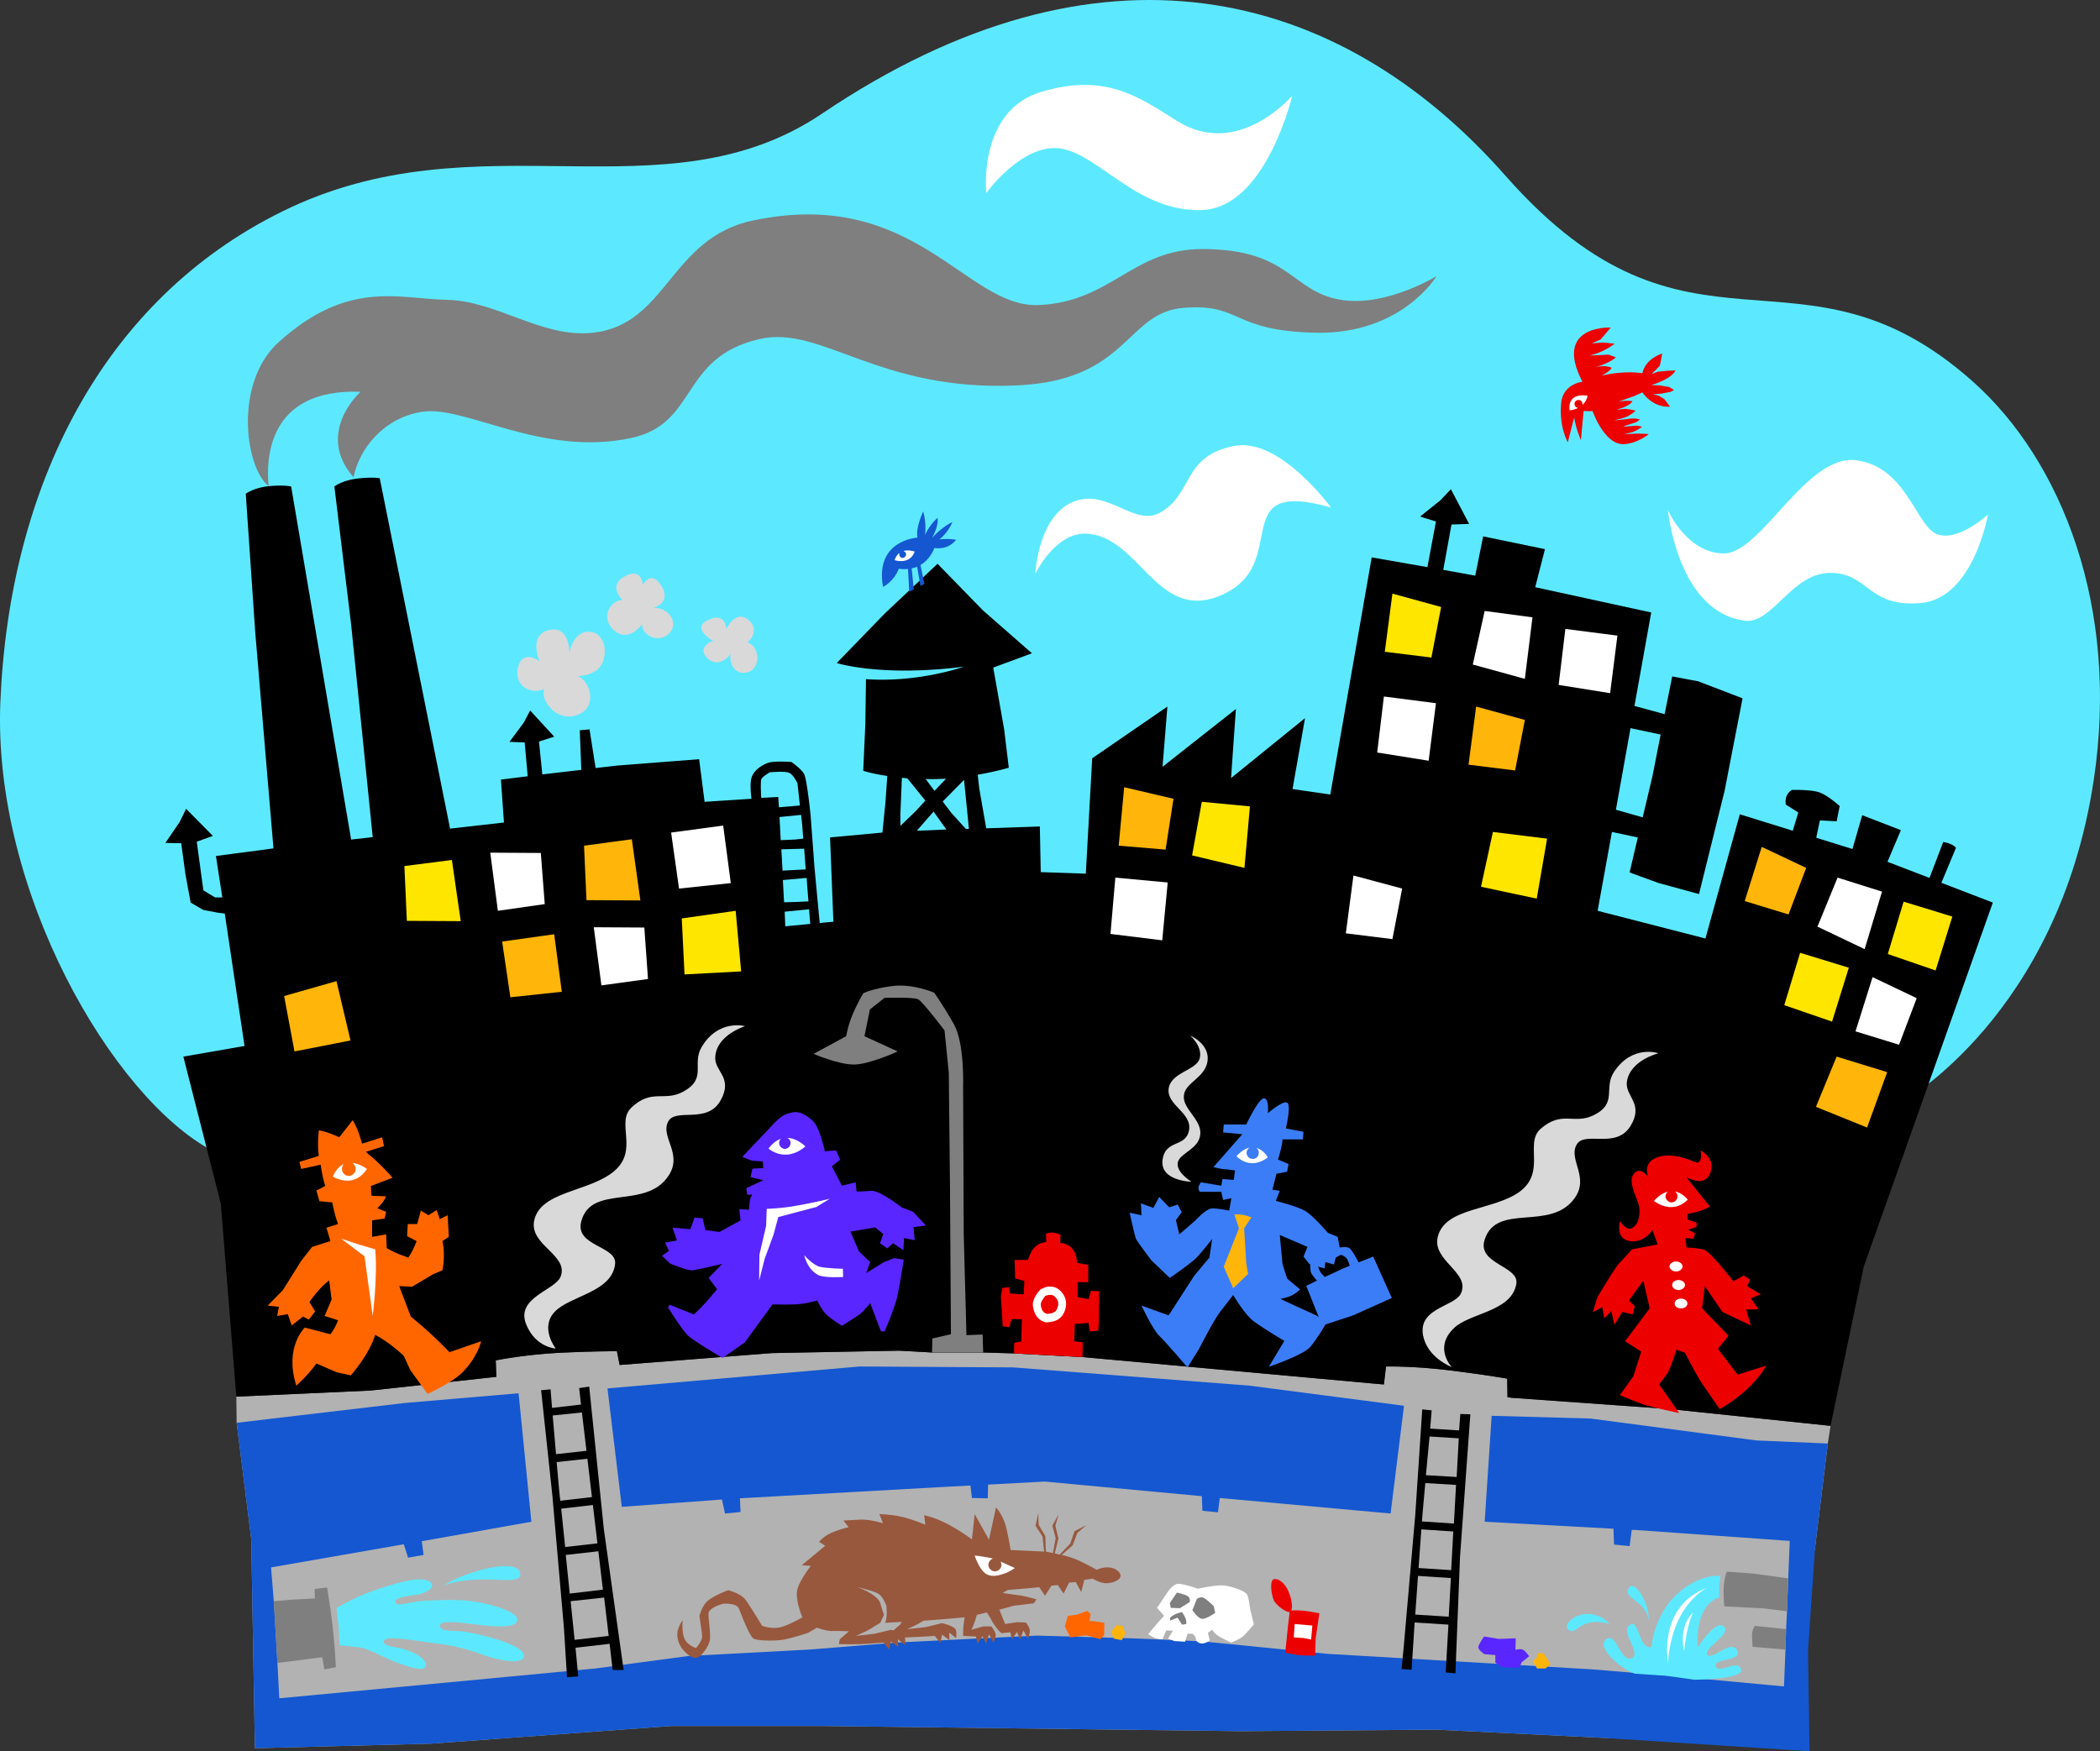 <svg xmlns="http://www.w3.org/2000/svg" width="689.716" height="575.309"><rect width="100%" height="100%" fill="#333333" stroke="none"/><path fill="#b2b2b2" d="m77.72 467.407-.099-8.598 44.098-2 41.3-4.5-.198-5.402s8.8-1.84 20.898-2.5c12.117-.582 18.902-.5 18.902-.5l.899 4.5 50-3.899 41.8-.8 10.801.601h16.797l10.102.301 22.5 1.2 96.601 8.8 2.399.2.7-5.903s9.03-.207 21.1 1.3c11.997 1.473 18.7 2.7 18.7 2.7l.101 6.101 1.598.2 51.8 3.699 52.7 5.5-.898 5.8-4.2 34.301-5.8 32.2 2 32.902-65.801-2.703-54.7-2.7-64 .5-137.199-1.699h-50.203l-78.797 5.801-57.902 1.5-1.2-68.699-4.8-38.203"/><path fill="#5ce9ff" d="M69.72 378.008C36.98 360.598-2.473 292.723.12 230.61 3.063 159.727 33.7 98.575 92.621 69.508c64.512-31.921 125.41 2.903 177.399-32.199 90.754-61.207 169.476-41.976 224.5 20.5 60.496 68.578 96.7 16.906 153.5 67.598 29.094 25.93 48.262 74.156 39.601 131.101-11.66 76.926-62.8 105.5-62.8 105.5s-522.293 33.387-555.102 16"/><path fill="#fff" d="M340.02 188.508s.91-20.23 13.7-24.101c10.593-3.215 19.015 8.433 27.1 4.101 11.259-6.171 7.344-18.68 24.5-22 14.977-2.984 31.801 20.2 31.801 20.2-35.421-9.985-11.902 19.156-36.703 29.101-20.652 8.274-26.277-19.894-43.797-20.5-10.175-.289-16.601 13.2-16.601 13.2M323.918 63.407S321.04 36.27 342.22 30.11c21.16-6.219 31.918 1.852 44.5 9.7 20.055 12.468 37.7-8.403 37.7-8.403s-8.594 36.883-29.7 37.601c-21.078.657-33.601-18.105-46.2-20.199-12.612-2.031-24.6 14.598-24.6 14.598m223.9 104.203s6.239 14.203 18.4 14.2c12.23.003 27.042-32.762 43.401-30.602 16.415 2.074 19.555 21.23 26.399 24.199 6.922 2.879 16.898-6.399 16.898-6.399s-4.738 27.727-22.199 29.102c-17.402 1.45-16.953-9.945-29.598-9.902-12.648-.043-18.984 16.828-28 15.699-22.207-2.836-25.3-36.297-25.3-36.297"/><path d="M322.918 444.31h-16.797l-10.8-.602-41.801.8-50 3.899-.899-4.5s-6.785-.082-18.902.5c-12.098.66-20.898 2.5-20.898 2.5l.199 5.402-41.3 4.5-44.099 2-5.101-63.402-12.3-48.297 20.1-3.5-6.5-43.5-2.402-.3-4.699-.903-4.098-2.399-1.703-9.199-1.398-10.3-5.2-.102 4.7-6.899 2.101-4.3 8.797 8.902-5.297 1.898 1.797 13.2.403 2.8 3.8 2.301h2.399l-2.102-13.601 18.903-2.5-6-71.098-3.102-45.402s2.559-1.97 7.602-2.5c5.082-.457 7.3.101 7.3.101l19.7 116 7.097-.8-7.097-69.899-5.5-45.3s2.582-2.02 7.597-2.602c5.094-.586 7.301-.098 7.301-.098l23.102 115.098 17.699-2-1-14.098 8.8-1.102-1-11.101-5-.2 4.7-6.3 2.101-4 7.899 8.601-5 1.602 1.101 10.797 12.797-1.5-.5-13 3.203-.297 2 12.7 7-.802 27-2.101 1.797 14 15.403-1c-.235-1.742-.578-5.41.097-7.2.88-2.425 3.914-4.331 6.102-4.8 2.266-.406 6.898-.098 6.898-.098s3.211 2.207 4.204 4c.925 1.887 2.097 13.399 2.097 13.399l1.301 17.402 1.7 18.098 4.5-.399-1.098-27.7 17.199-1.6 1-10 .597-8.602c-5.234-.762-7.898-1.7-7.898-1.7l.7-15.699.198-14.398c17.43 1.207 32.204-4.102 32.204-4.102-27.407 3.47-41.801-1.199-41.801-1.199l15.8-16.3 17.297-16.301 14.903 15.3 16.097 14.102-12.699 4.7 3.602 20.398 1.5 12.5s-4.192 1.246-10.2 2.3l.5 4.5 2.297 13.102 17.602-.602.3 15 14.802.5 2.097-37.898 24.7-17-1.598 19.797 24.097-19-1.597 22.703 24.3-19.703-4.101 23.3 12.398 1.801 13.602-77.898 18.3 3.2 2.802-15-5.204-1.602 6.704-5.399 3.398-3.601 6 11.402-5.8.2-2.7 14.898 10.5 1.902 2.602-12.902 20.296 4.199-3.199 12.5 38.102 8.3-5.5 30.7 9.898 2.703 2.5-12.402 8.5 1.601 14.602 5.598-5.903 30.402-8.398 33.899-13.2-3.598-9.6-3.5 2.698-11.5-8.5-1.8-4.699 25.898 35.403 9.101 11.296-40.8 17.403 5.398 1.8-6-4.101-2.598s-.27-1.629.3-2.902a4.433 4.433 0 0 1 1.7-1.899s5.75-.187 8.7.7c2.91.836 7 4.601 7 4.601l-1 5-5.5-.3-1.2 5.699 11.898 3.699 3.204-11.098 12.699 4.899-4.403 10.402 13.801 5.297 4.5-11.797s1.36.203 2.5.7c1.059.433 1.7 1.198 1.7 1.198l-4.797 11.5 16.898 6.5-42.398 119.602-10.903 52.297-52.699-5.5-51.8-3.7-1.598-.199-.102-6.101s-6.703-1.227-18.7-2.7c-12.07-1.507-21.1-1.3-21.1-1.3l-.7 5.902-2.398-.2-96.602-8.8-22.5-1.2-10.102-.3"/><path fill="#1457d1" d="m243.02 492.208.2 4.5-5.099.5-1-4.598-32.902 2.398-4.7-38.898 82.802-7.203 50.5.3 77.597 6 50.703 6.602-4.402 35.399-56.098-5.098-.601 4.7-5.102-.5-.199-4.802-51.598-4.8-18.601 1-.102 4.5-5.199-.098-.5-4.102-9.398.5-66.301 3.7"/><path fill="#1457d1" d="m586.418 541.907.203-6.7.297-5.898.403-10.8.5-12.301-50.7-3.598h-1.203l-.699 5.297-5.098-.5-.203-5.2-42.297-2.3 2.297-34.797 32.5.898 54.5 7.2 23.403 1-4.2 34.3-2.3 33.7.5 33.101-67.801-4.402-54.7-2.7-64 .5-137.199-1.699h-50.203l-78.797 5.801-57.902 1.5-1.2-68.699-4.8-38.203 55.102-6.5 37.5-3.2 4.199 42.2-36 6.402.601 4.5-5.101.899-1.399-4.399-43.601 7.598.898 11.101 1.203 20.301.598 11.598 46.8-4.399 57-5.398 30.602-4.102 39.598-2.101 28.5-2.297 27.902-1.402 18.399-.899 31.2.899 23.1 1 41.2 4.101 87 5.098 27.398 2.3 35.5 3.301.5-12.101"/><path fill="#7f7f7f" d="m586.918 529.31-8.398-1-12.2-.602s-.308-2.887-.199-5.899c.079-3.09 1-5.5 1-5.5l8.399.598 11.8 1.601-.402 10.801m-.5 12.598-10.797-.899s-.148-2.289-.203-3.898c-.004-1.621.903-3 .903-3l10.3 1.098-.203 6.699m-496.5-15.899c1.684-.164 6-.5 6-.5l7.5-.398-.097-3.102 4.097-.5s1.133 6.532 1.801 12.602c.738 6.07 1.102 13.598 1.102 13.598l-3.801.699-.7-4-14.699 1.902-1.203-20.3"/><path fill="#f60" d="m357.82 532.508.4-2.3-1.2-1-3.2 1.199-3.1.402-1 3.5 1.8 3.598 5.3-.7 4.5 1.301 1.301-1.3.098-4.098-3.2-.5-1.698-.102"/><path fill="#ffb50a" d="m365.82 538.31-.902-2.302 1.801-2.101 2 .203.902 2.5-1.203 2.2-2.597-.5"/><path fill="#5926ff" d="m493.418 547.708-2.297-1.5v-2.5l-3.601-.301s-1.98-1.36-2-2.2c-.012-.917 1.898-3.597 1.898-3.597l4.903.797 5.5-.2-.102 3.801s1.547-.46 2.402-.101c.922.426 2.098 2.203 2.098 2.203l-2.398 1.898-.903 1.899-5.5-.2"/><path fill="#ffb50a" d="m504.82 548.11-1.402-2.402 1.301-1.098.2-1.5h2l2.3 3.5-1.598 1.5h-2.8"/><path d="m200.22 540.008-11.2 1.301.898 9.399-3.699.3-1-16.199-3.8-43.5-3.7-34.601 3.102-.301.5 6.101 9.5-1.101-.602-5.399 3.3-.5 4.802 46.801 6.5 46.301h-3.602l-1-8.602m275.501-6.3-11.099-.7-1 15.5-3.3-.199.699-7.101 3.8-43.5 2.301-34.7 3.098.301-.5 6 9.5.598.402-5.399 3.297.102-3.398 46.898-1.5 38.2-3.2-.301.9-15.7"/><path fill="#d9d9d9" d="M182.52 443.008s-6.488-.289-9.602-7.699c-3.867-9.039 9.32-11.316 11.203-15.902 2.786-7.094-10.207-10.293-8.703-18.297 1.91-9.86 18.016-9.48 26.203-16.3 8.313-6.934.586-15.887 5.7-20.903 6.726-6.426 10.789-1.852 17.097-5.297 7.93-4.348 2.72-9.023 6-14.602 5.547-9.382 14.301-6.898 14.301-6.898s-9.273 2.793-9.8 10c-.43 4.836 5.968 6.734 1.8 14.297-4.433 8.215-15.133 2.16-17.398 7.3-2.27 5.063 5.035 10.43.199 17.602-7.488 11.23-25.313 2.543-28.602 14.899-2.234 8.261 11.762 8.02 11.102 14-.973 9.312-14.797 10.422-19.8 15.699-5.048 5.266.3 12.101.3 12.101"/><path fill="#1457d1" d="m302.32 192.508-1.1-6.3c-.634.222-1.24.41-1.802.5l.703 6.902-1.5.797-.402-7.5c-1.723.223-3-.098-3-.098-1.687 4.336-5.2 6-5.2 6-2.788-15.465 11.302-16.199 11.302-16.199-.668-3.266 1.898-8.602 1.898-8.602 1.145 4.012.602 7.7.602 7.7 1.562-3.418 4.097-5.598 4.097-5.598.461 2.758-1.797 6.598-1.797 6.598 3.57-3.946 6.7-5.2 6.7-5.2-1.621 3.77-4.301 5.7-4.301 5.7 2.832-.387 5.5.101 5.5.101-2.86 3.653-7.102 2.7-7.102 2.7-1.195 2.87-2.89 4.578-4.597 5.601l1.3 6.2-1.3.698"/><path fill="#d9d9d9" d="M238.52 206.708s2.875-6.344 7-3.301c4.055 3.062 1.078 6.96-.102 7.601 4.078 1.153 4.715 8.426.203 9.801-4.554 1.305-6.328-3.484-5.601-6 0 0-3.633 4.992-7.5 1.598-3.848-3.367.965-5.957 1.8-5.797 0 0-7.23-4.035-2.199-6.703 5.051-2.758 6.38.781 6.399 2.8m-27.399-14.597s2.622-4.867 5.797-.102c3.125 4.668.297 6.75-2.199 7.7 5.192-.22 8.422 5.332 4.902 8.5-3.464 3.199-8.668.582-8.8-3.098 0 0-4.196 6.086-9 2.098-4.735-3.95-1.692-9.926 2.597-10.098 0 0-4.957-4.848.801-7.8 5.668-3.032 5.902 2.8 5.902 2.8m-24.101 22.297s1.27-7.73 7.2-6.797c3.378.555 5.292 4.496 4 9.2-1.345 4.632-6.587 5.218-8.4 5.3 3.954 1.566 6.774 10.29-.3 12.797-7.027 2.476-12.39-5.473-10.7-8.598-4.144 2.031-10.128-.773-8.699-7 1.41-6.281 7.098-2.101 7.098-2.101s-3.816-8.54 3-10.2c6.91-1.753 6.8 7.399 6.8 7.399"/><path fill="#ed0000" d="M519.72 125.407c-9.75-18.754 9.3-17.797 9.3-17.797l-3.3 3.898-2.9 1.301 3.598-.3 3.903.398c-4.188 3.207-8.403 3.902-8.403 3.902l6.403-.3 2.398.898c-2.394 2.062-6.191 3.039-6.898 3.203 3.66-.828 5.5.2 5.5.2-.61 1.28-3.301 2.597-3.301 2.597 7.945-1.871 13.398-.797 13.398-.797.942-4.777 6.5-6.5 6.5-6.5l-.398 2.297-.399 1.8-2.703 2.7 2.102-.797 3.101-.3 2.7-.102c-1.594 3.02-8 4.8-8 4.8l2.8.102 3 .5 1.7 1-1.102.598-3 .601-2.8.2 1.902.5 1.8 1.101 1.899 2.5c-5.98.285-9.102-4.703-9.102-4.703l-2.898 1.3-4.899 1.7c3-.461 4.598-.098 4.598-.098l-1.098 1.098-1.8.902-2.403.801 2.903-.3 1.597.198 1.801.399-1.098.902-1.601 1-1.7.598-2.699.703 4-.402 1.598-.2h1.5l1.402.301-1.203.899-2.898.902-1.5.598 2.398-.2 2.203-.199 1.7.399-1.5 1-1.5.699-3 .8c4.82-.5 8.199-.097 8.199-.097s-3.55 3.02-8.102 3.297c-4.62.344-8.386-5.606-10.398-10.899-.695.106-1.64.106-2.899 0l-.902 9.602s-1.68-3.883-2.2-7.5l-2.1 8.2s-3.114-5.403-2.098-13.602c0 0 .554-5.278 6.898-6.301"/><path fill="#d9d9d9" d="M476.82 449.11s-6.87-2.61-9-8.8c-3.554-10.641 9.962-10.84 12-15.403 3.235-6.86-9.574-10.734-7.6-18.598 2.37-9.793 18.437-8.574 27-14.902 8.632-6.543 1.382-15.887 6.8-20.598 7.004-6.094 10.824-1.316 17.3-4.402 8.153-3.953 3.188-8.895 6.801-14.297 5.989-9.074 14.598-6.102 14.598-6.102s-9.402 2.27-10.398 9.399c-.59 4.848 5.699 7.078 1.199 14.5-4.914 7.883-15.281 1.277-17.8 6.3-2.548 4.926 4.464 10.673-.7 17.602-8.102 10.801-25.445 1.192-29.399 13.399-2.64 8.093 11.344 8.586 10.399 14.5-1.484 9.273-15.453 9.543-20.602 14.699-6.629 6.457-.597 12.703-.597 12.703"/><path fill="#7f7f7f" d="M88.22 159.708c-.829-8.371-.641-32.153 30.198-31 0 0-15.074 13.39-2.297 28.101 1.872-9.582 10.047-19.504 22.297-21.5 14.27-2.394 39.266 14.89 68.801 8.598 22.106-4.664 15.918-26.375 42.102-32.5 20.547-4.777 39.11 17.332 84.699 15.203 36.793-1.656 35.687-24.094 54.898-25.5 19.063-1.445 15.407 7.684 43.5 8.2 28.121.445 39.403-18.602 39.403-18.602s-16.082 9.906-30.7 7.902c-17.21-2.418-16.761-16.727-46.101-16.8-23.149-.048-29.852 17.32-53.8 18.398-23.942 1.117-40.442-38.97-93.802-27.801-27.402 5.68-28.191 34.246-52.699 36.902-16.637 1.84-31.383-10.441-47.8-10.8-15.973-.329-32.551-6.766-55.4 13.898-14.679 13.234-11.148 40.98-3.3 47.3"/><path fill="#98583e" d="m345.82 510.208.9-4.899-1.099-4.101 2.098-3.801-1.098 3.8 1 4.2-1.203 4.902 1.602.399 3.5-3.598 1.398-4.102 3.903-2-3 2.602-1.5 4-3.602 3.2c1.27.327 2.543.663 3.5 1 2.73.925 8 3.898 8 3.898s1.461-.84 3.7-.801c2.296.07 4.011 1.36 4.1 2.703.024 1.367-2.198 2.367-4.5 2.5-2.222.055-4.6-1.5-4.6-1.5l-2.798.398-1 4-1.8-3.3-2.2.199-1.8 3.601-1.903-2.8-2.097.199-2.102 3.3-1.898-2.8c-4.309.45-10.301.902-10.301.902l-1.7 1s3.903.602 5.7.801c1.844.25 5.398 1.297 5.398 1.297l-.898 1.3-6.602.801s-2.96.829-4.699 1.301l1.902 4.7 3.899-.602 2.898.101s1.282 1.563 1.301 2.602c.067 1.07-.598 2.797-.598 2.797l-1.5-2.797-1.101 3-1-2.5-1.7 2.5-.5-2.402s-1.699.21-2.902.3c-1.086-.746-2.797-3.304-3.199-4.101-.308-.695-1.082-1.89-1.598-2.7l-3.3.801c-.313 1.168-1.059 3.528-1.801 4.899l3.8-1.098h2.801s1.313 1.64 1.399 2.7c0 1.05-.7 2.699-.7 2.699l-1.5-2.801-1 3.101-1.1-2.5-1.7 2.5-.5-2.398-4.2-.203s.005-2.371.098-3.297c.102-.637.305-2.07.403-2.8-2.012.167-8.102.75-13.403 1.097l-1.097.601c-.996.692-4.403 2.2-4.403 2.2l6.204-.7 5.296-1.3s4.157 1.035 4.5 2.199c.36 1.223.102 2.703.102 2.703l-2.3-1.8.1 2.5-2.402-1.802-.597 2.7-1.801-2.301s-4.172.305-7.3.402a36.73 36.73 0 0 1-2.5.098c.21 1.14 0 2.5 0 2.5l-2.302-1.899.102 2.602-2.398-1.902-.602 2.699-1.8-2.297s-4.184.316-7.4.5c-3.116.082-7.3 0-7.3 0l.3-1.602 3-2.601s-2.991-.168-5.198-.098c-2.141.114-5.301-1.101-5.301-1.101l-2.903 1.699s-5.812 1.918-8.5 2.3c-2.722.391-8.03.34-9.398-.398-1.422-.781-4.336-8.687-4.898-10-.637-1.36-3.368-1.515-4.704-1.5-1.382.098-4.992 1.61-5.199 3-.222 1.352.828 6.887.403 9.098-.481 2.18-2.797 5.406-4.403 5.703-1.633.383-4.324-2.227-5.2-3.8-.894-1.618-1.226-3.098-1-4.7.18-1.684 1.7-3.902 1.7-3.902s-.375 3.53.5 5.902c.961 2.453 3.903 3.297 3.903 3.297s2.027-2.414 2-3.797c-.086-1.336-.903-6.703-.903-6.703s.727-3.2 2.602-4.899c1.793-1.722 6.8-3.601 6.8-3.601s4.075.953 5.7 3.101c1.539 2.075 5.5 8.602 5.5 8.602s2.48.96 5.3.598c2.86-.422 7.899-3.399 7.899-3.399s-2.55-5.972-1.602-9.3c.954-3.286 4.403-7.602 4.403-7.602l-3-.2 7.699-6.398-2-1.3s1.555-1.989 4.602-3.2c3.109-1.222 5.097-1.601 5.097-1.601l-1.7-2.2 5.603-.3c3.375-.094 7.398 1.199 7.398 1.199l-1.2-3s3.641.074 6.9.8c3.335.63 8.198 2.7 8.198 2.7l-.398-3.098s2.992.446 7.602 2.801c4.57 2.426 8.097 5.098 8.097 5.098l.903-8.301 4.699 8.402 2.3-10.601s2.372 2.457 3.399 6.8c.969 4.286 1.398 7.2 1.398 7.2l11 .5-.5-4.899-2.296-3.601.898-4.2.102 3.899 2.199 3.703.199 5.098c.129.027 1.02.199 2.3.5"/><path fill="#fff" d="M393.418 521.907s-4.843-1.734-6.597-1.598c-1.836.203-3.602 3.098-3.602 3.098l-3.2 4.8 2.302 2.602s-1.528 1.649-2.5 2.801l-2.7 3.2s.715.648 2 1.198c1.227.516 2.7.5 2.7.5l1.199-2.898 2.2.098-1.599 2.601 2.098.801 3.5.2.8-2.602h1.7l.902 1 .297 1.3s.676.946 1.903.899c1.265 0 2.5-1 2.5-1l-.602-2.5 1.402-1s.954 1.406 2.098 2.101c1.094.649 4.102 2.102 4.102 2.102s2.918-1.14 3.898-2c.93-.836 3.602-4 3.602-4l-1.2-4.902c-.253-1.336-.437-3.93-1.101-5-.758-1.121-5.742-2.969-8.5-2.899-2.777.028-7.602 1.098-7.602 1.098"/><path fill="#ffe600" d="m490.32 273.31-3.902 18 18.301 3.898 3.402-19.7-17.8-2.199m-33.001-78.301-2.5 19.102 15.301 1.898 3.2-16.601-16-4.399"/><path fill="#fff" d="m487.621 200.708-3.902 17.601 17.102 4.7 2.5-20.2-15.7-2.101M454.52 228.81l-2.2 18.398 16.9 2.699 2.401-18.899-17.101-2.199"/><path fill="#ffb50a" d="m484.82 232.11-2.5 19.098 15.301 1.902 3.2-16.602-16-4.398"/><path fill="#fff" d="m514.121 206.61-2.203 18.398 16.903 2.7 2.398-18.899-17.098-2.199m-69.601 81-2.5 19 15.3 1.898 3.2-16.601-16-4.297"/><path fill="#ffb50a" d="m603.22 347.11-6.802 16.5 16.801 6.797 6.602-18.2-16.602-5.097m-24.598-68.902-5.601 17.8 14.398 4.399 5.801-15.297-14.598-6.902"/><path fill="#fff" d="m603.52 288.31-6.602 16.097 15.5 7.402 5.703-18.902-14.601-4.598"/><path fill="#ffe600" d="m591.22 313.008-5.2 17.2 15.7 5.402 5.5-17.703-16-4.899"/><path fill="#fff" d="m615.02 321.008-5.602 17.801 14.301 4.399 5.8-15.301-14.5-6.899"/><path fill="#ffe600" d="m625.22 296.208-5.2 17.199 15.7 5.402 5.5-17.699-16-4.902"/><path fill="#ffb50a" d="m369.22 258.61-1.802 19.2 15.403 1.3 2.597-16.703-16.199-3.797"/><path fill="#ffe600" d="m394.72 263.407-3.2 17.601 17.2 4.102 1.8-20.203-15.8-1.5"/><path fill="#fff" d="m366.32 288.31-1.6 18.5 17 2.097 1.8-19-17.2-1.598"/><path fill="#ffe600" d="m223.918 301.708.903 18.402 18.597-1-1.797-19.902-17.703 2.5"/><path fill="#fff" d="m161.02 280.11 2.5 19.098 15.398-2.2-1.297-16.8-16.601-.098"/><path fill="#ffb50a" d="m191.82 277.81.801 17.898 17.7.101-2.801-20.101-15.7 2.101m-26.902 31.501 2.703 18.3 16.899-1.8-2.5-18.903-17.102 2.402"/><path fill="#fff" d="m195.02 304.61 2.5 19.098 15.3-2.098-1.199-16.902-16.601-.098m25.398-31.102 2.602 18.399 17-1.797-2.5-18.902-17.102 2.3"/><path fill="#ffe600" d="m132.82 284.508.801 18 17.7.102-2.903-20.102-15.597 2"/><path fill="#ffb50a" d="m93.32 327.208 3.4 18.199 18.401-3.598-4.601-19.5-17.2 4.899"/><path fill="#ed0000" d="M423.621 529.11s1.805-.203 4.297 0c2.5.266 5.403.898 5.403.898l-1.2 8.2-.203 5.699s-3.738.008-5.5-.2c-1.843-.284-4.297-.8-4.297-.8l.899-8.7.601-5.097"/><path fill="#ed0000" d="M423.22 522.907c-1.24-3.04-3.481-4.524-4.9-4.098-1.331.453-.843 4.703 0 6.801.887 2.023 4.637 4.45 5.5 3.898.778-.585.692-3.597-.6-6.601"/><path fill="#5ce9ff" d="m565.02 517.708-.399 3.601.098 3.399c-8.605 2.93-7.097 16.402-7.097 16.402s5.902-9.23 8.597-6.8c2.613 2.468-6.957 7.3-5.5 9.3 1.547 2.059 7.848-5.242 9.8-1.5 1.997 3.82-8.12 2.531-7 5.297 1.028 2.773 7.067-2.586 8.302.902 1.238 3.453-15.301 3.5-15.301 3.5l-9.2-1.3-10.402-.7c-4.453-1.418-12.882-8.726-9.398-11.3 3.406-2.536 4.793 7.828 8.398 6.199 3.614-1.723-4.855-9.375 0-11.2 2.258-.828 2.72 8.758 6.5 7.5.496-6.125 3.907-12.613 6.5-15.398 7.97-8.898 16.102-7.902 16.102-7.902"/><path fill="#5ce9ff" d="M541.52 532.31c.223-5.743-4.8-13.79-6.602-10.602-1.992 3.632 5.48 3.71 6.602 10.601m-12.8 1.199c-7.032-7.324-16.36-.515-13.599 1.899 2.688 2.262 3.739-4.77 13.598-1.899"/><path fill="#f60" d="M152.82 449.81s3.923-4.005 5.2-9.2l-10.399 3.598s-5.214-5.672-12.703-11.7l-3.797-10 4.2.2 6.898-4.098 3.102-1.3s1.066-4.774 0-9.602l2.097-1.399-.398-7.101-2.602 1.3-1-3-2.699 1.7-2.5-1.5-1.2 4.402h-3.1l-.2 4 3.102 1.598s-.864 2.699-2.7 5.402c0 0-4.406-1.395-7.101-3.102l-.2-4.5-4.6.801v-5.402l4.1-.598.5-2.199-2.902-1.203s1.82-1.45 2.903-3.899l-4.801-.199-.2-3.199 7.098-2.703s-4.004-4.758-8.797-8.5l6-1.899-.601-2.898-6.602 2.098s-1.273-5.016-3.097-7.7l-4.403 5.602s-3.308-1.684-6.699-2.3c0 0-.59 4.804 0 8.398l-6.398 2 .597 2.3 6.403-1.398s.457 3.727 1.5 7l-2.903 1.5 1 3.5 4.203.398s.637 3.606 1.899 7.102l-3.8 1.2 1.3 4.398-6 1.902-3.602 4.598-6 9.601-5 5.098 3.703.402-.601 3 3.5-.601 1.3 3.699 3.7-2.899 1.898 1 2.102-2.699-1.899-3.101s3.333-4.817 6.5-7.098l.797 6.297-2.297 5.402 4.399 1.399s-.852 2.566-2.5 4.601l-8.399-2.199s-6.828 6.406-2.8 19.098c0 0 3.86-3.368 6.597-7.301l6.703 2.902 4.598 1s5.992-6.62 8-13.3c4.852 2.492 9.402 6.898 9.402 6.898l2.098 4.601 5.7 7.899s9.562-4.29 12.402-8.098"/><path fill="#ed0000" d="m553.918 386.81 7.703 9.597s-2.628 1.308-3.902 1.601c-1.32.356-3.5.801-3.5.801v1.801l3 1v1.398l-2.7 1 2.2 1.102-.5 1.797-2.7-.2.4 3.102s3.937.156 5.902.801c1.925.652 9.5 10.297 9.5 10.297l3.398-1.899 2.102 1.399-1 2.101 4.5 2.7-3.301 1.3 2.601 3.602-4.101.098 1.5 5.199-9.3-4.399-5.802-8.5-.898 7.301 8.7 9-3.5 4.301 6.5 8.5 9.401-3c-5.07 8.852-15.3 14.297-15.3 14.297s-3.692-5.25-5.801-8.399c-2.11-3.187-5.602-10.101-5.602-10.101l-2.797-1s-2.085 6.566-3.101 7.902c-.93 1.258-2.602 3.5-2.602 3.5l6.602 9.399s-9.234-1.985-11.7-2.801c-2.398-.805-7.8-3.098-7.8-3.098l4.5-6.3 2.5-8-5.3-3.399 8.1-10.8-2.1-9.102-4.7 6.5 1.898 1.902-.699 2.7-3.398-.802-2.602 4.2-1-4.5-2.3 2.402-.7-3.703-3.098 1.703 1.5-4.902s5.407-9.18 7-11a388.73 388.73 0 0 0 4.399-4.801l8.398-1.598-1.699-4.699s-1.976 3.098-5.3 3.598c-3.337.476-4.962-1.149-5.4-2.598-.534-1.469 0-4 0-4s1.974 3.18 3.802 2.398c1.914-.84 2.886-3.359 2.597-6.601-.359-3.246-4.09-8.52-1.797-11.297 2.25-2.738 4.797 1.2 4.797 1.2s-1.738-3.7 1.301-5.802c3.125-2.113 7.504-1.464 10.7-.5 3.14.981 3.952 1.954 4.8 1 .774-.992.3-3.601.3-3.601s3.552 1.883 3.602 5c-.05 3.047-1.347 4.508-3.101 5-1.813.48-5.102-1.098-5.102-1.098"/><path fill="#5926ff" d="M258.52 365.907c2.305-.715 2.742-.582 3.601-.5.875.11 3.008.953 5.098 3.101 2.055 2.118 3.7 9.7 3.7 9.7l3.702-.301 1.297 3.101-2.699 2.102 3.3 6.398 4.5-1.101.302 3s2.125.023 4.8-.2c2.77-.253 10 5.403 10 5.403l3.797 1.5 4.203 4.5-4.101.5.398 4.297-3.5-.7-.199 4-3.398-2.3-1.903 1.703-2.398-1.703 1.101-3-2.703-2.2-8.097 1.403 2.8 6.5 3.7 3.5-1.301 3.598 5.8-3.598 3.301-1.3 3.2.5s-1.223 7.69-2 11.597c-.766 3.95-4.301 12-4.301 12l-1.2-.098-3.5-9.199s-1.956 2.394-3.402 3.598c-1.441 1.105-5.898 3.8-5.898 3.8s-3.828-2.312-5.3-3.898c-1.552-1.582-2.802-4.402-2.802-4.402s-3.285.988-6 1.199c-2.73.265-8.699.101-8.699.101l-9.098 12.5-7.3 5.102s-9.352-5.484-11.403-7.402c-2.066-2.012-6.5-9.2-6.5-9.2l.5-.898 8 3.2s2.582-2.47 4.301-4.403a220.97 220.97 0 0 0 3.3-3.899l-2.8-3.699 4.5-4.601s-8.133 1.906-9.8 2.101c-1.739.102-7.298-2.199-7.298-2.199l-2.703-2.602 2.301-1.601-1.3-2.7 3.902-.699-1.403-4.199 5.801.5 1.402-3.8 2.598.199 1 3.902 4.602.598 6.898-3.801-.398-3.7 3.199.2s.078-1.508.2-2.5c.042-1.082.8-2.5.8-2.5l-1.602.101-.297-2.199 5.598-2.601-4.2-1 .602-2.801 3.598-.2-.2-2.199s-2.429-.109-3.3-.199c-.86-.101-3.398-1.3-3.398-1.3l9.398-9.899s2.926-3.48 5.3-4.203"/><path fill="#3b7df7" d="m408.02 372.61-6.3-.602.198-2.601h7.403s4.14-8.86 5.898-8.598c1.676.168 1.2 4.899 1.2 4.899s5.628-4.946 6.6-3.2c.892 1.688-.698 8.2-.698 8.2l5.8 1.101-.203 2.5h-6.699s-.031 1.336-.5 3.098c-.39 1.672-1 3.5-1 3.5l3.5 1.5-.5 2.5-3.5.703-1.3 5.2 2.402.398-1.301 3.3s6.746 1.672 9.5 3.2c2.828 1.62 7.601 7.3 7.601 7.3l3.2 1.301.699 3.5c1.02-.144 2.598-.293 3.3.301.692.523 2.079 3.008 2.9 4.598l4.8-1.899 6.101 13.598-12.703 5.703-9.097 3c-.594 1.074-2.953 4.96-5 7.398-2.48 2.754-13.602 6.5-13.602 6.5l5.102-8.5s-7.285-4.332-10.102-6.5c-2.91-2.125-6.7-8.601-6.7-8.601s-1.933 2.613-4.198 5.402c-2.172 2.793-7 12.301-7 12.301l-3.801 6.098s-7.04-8.239-9.3-10.399c-2.177-2.129-5.802-9.902-5.802-9.902l8.903 3.203 8.398-13 5-6 .902-6.102s-3.261 4.13-4.8 5.801c-1.47 1.758-9.102 7-9.102 7l-6-5.699s-4.754-6.195-5.2-7.3c-.413-1.188-2-8.403-2-8.403l3.9.8-.2-3.898 4.102 1.5 1.898-3.601 3.3 3.402 2.802-.902 1.3 2.5-1.902 2.601 1.102 4.7 5.199-4.5s3.41-3.754 5.3-4c1.973-.184 5.9.699 5.9.699l.698-4.098-2.699.598-.598-2.7h-7.101s-.45-.695-.399-1.3c-.05-.68.797-1.801.797-1.801l6.703 1.101.399-2.199 3.7.301.401-3.102s-2.535-.421-3.5-.398c-.898-.023-3.601-.703-3.601-.703l9.5-10.797"/><path fill="#5ce9ff" d="M310.72 255.81c-2.216.12-4.454.19-6.7.097l2.898 3.902 3.801-4m-12.699-.101-1.8-.2-.5 11.899v3.902l5.1-4.902 3.098-3.399-5.898-7.3m237.5-16.5-4.8 26.8 8.8 2.5 3.2-13.5 2.698-13.699-9.898-2.101m-218.3 33.102h1l-.599-6.2-1-9.902-7 7.101 2.797 3.7 4.801 5.3m-16.098.598 9.7-.399-4.2-5.898zm-43.401 26.601.198 4.801 8.203-.8-.402-4.801-8 .8m-.598-10.398.399 7.297 4-.098 4-.199-.602-7.703-7.797.703m-.5-10.102.399 7 3.898-.199 3.703-.199-.5-6.8-7.5.198m-.601-10.601.398 7.601 4.602-.199 2.8-.3-.402-5.102-.297-2.7-7.101.7m-6-6.297 5.601-.3.2 3.398 3.597-.301 3.301-.297-.8-7.3s-1.391-3.024-2.9-3.5c-1.425-.536-6.198-.102-6.198-.102s-2.203 1.28-2.7 2.101c-.43.625-.19 4.719-.101 6.301"/><path fill="#fff" d="M252.418 377.31s5.438 4.952 12.102-.7c0 0-2.625-2.695-5.899-2.8.551.269.97.835 1 1.5.122 1.054-.644 1.964-1.703 2.097a1.923 1.923 0 0 1-2-1.797 1.746 1.746 0 0 1 .602-1.5c-1.34.422-2.734 1.402-4.102 3.2"/><path fill="#d9d9d9" d="M391.32 388.208s-10.343-.184-9.5-7.098c.876-6.965 7.598-3.96 8.7-9.8 1.047-5.75-7.324-8.184-6.7-13.602.665-5.461 9.106-6.032 10.2-10 1.055-3.903-3.102-7.5-3.102-7.5s6.301 2.597 5.703 8.199c-.69 5.703-7.417 7.133-7.8 11.5-.473 4.363 5.82 7.797 5.398 12.703-.433 4.969-6.73 6.113-7.398 9.297-.621 3.254 4.5 6.3 4.5 6.3"/><path d="m430.32 415.31-.3-.102-1.899-2.399 1.297-3.199-9.097-3.902.898 9.5 1.5 4.8 4.3 3.602s-1.468 1.332-2.8 2c-1.242.621-3.7 1.098-3.7 1.098s9.755 4.53 11.302 5.199c.36.148.812.445 1.3.8l-4.101-10.3 3.5-1.7c-.692-.831-1.883-2.206-2-2.8-.16-.613-.215-1.793-.2-2.598"/><path fill="#5ce9ff" d="m111.52 540.508-.3-6.398-.7-5.902s6.117-3.485 11.398-5.399c5.227-1.847 11.278-3.664 14.403-3.902 3.222-.27 5.418.41 5.597 1.8.266 1.383-2.492 2.626-4.5 3.102-1.949.387-7.828.688-7.597 2.5.23 1.754 4.765-.113 9.097-.402 4.246-.258 10.72-.57 16.102.101 5.367.73 14.867 3.27 14.898 6 .07 2.891-6.816 2.352-10.597 2-3.778-.308-14.66-2.304-14.801-.101-.18 2.172 3.86 1.703 7.2 2 3.273.383 21.546 4.187 20.3 8.402-.824 2.946-9.727.715-13.7-.8-4.023-1.52-9.41-3.016-15.5-3.7-6.097-.691-16.187-2.75-16.699-.8-.613 1.89 3.48 1.82 7.098 2.898 3.57 1.18 7.387 3.574 6.602 5.5-.735 1.922-5.856.097-9.903-1.399-3.949-1.539-8.89-4.433-11.699-4.8-2.765-.332-6.7-.7-6.7-.7m34.301-19.698c6.837-4.587 24.036-9.18 25-4.102 1.048 5.062-12.402-.387-25 4.101"/><path fill="#fff" d="M560.72 521.61c-16.321 5.938-12.9 24.598-12.9 24.598 1.38-19.477 12.9-24.598 12.9-24.598"/><path fill="#fff" d="M556.121 529.708c-5.03 4.59-3 12.699-3 12.699.891-9.04 3-12.7 3-12.7"/><path fill="#b2b2b2" d="m182.621 477.708 10-1.098-1.5-12.602-9.601 1 1.101 12.7m293.899 40.699-10.8-.7-.9 12.7 11 .703.7-12.703m.8-15.297-10.5-.703-.902 12.703 10.703.7.598-11.102.102-1.598m.899-15.3-10.099-.602-.902 10-.2 2.601 10.5.7.7-12.7M198.418 524.81l-11 1.198 1.301 12.7 11.2-1.301-1.5-12.598m-1.899-15.199-10.7 1.2 1.301 12.698 10.899-1.3-1.5-12.598m-1.8-15.203-10.4 1.203 1.301 12.598 10.598-1.2-1.3-11-.2-1.601m-1.801-15.199-10.097 1.101.898 10 .3 2.7 10.4-1.2-1.5-12.601m275.401 5.402 10.098.598.703-12.7-9.601-.601-1.2 12.703"/><path fill="#fff" d="M293.82 184.008s4.934 1.715 6.598-2.8c0 0-1.91-.711-3.699-.2.04.051.102.07.2.102.535.223.808.871.6 1.398-.253.61-.901.887-1.5.7-.538-.274-.815-.922-.6-1.598-.622.523-1.212 1.27-1.598 2.398m227.597-54s-6.656-1.437-5.898 4.801c0 0 1.379-.097 2.8-.8a1.351 1.351 0 0 1-1.199-1.301c-.008-.723.57-1.325 1.297-1.301.727-.047 1.325.531 1.301 1.3.04.087.024.216 0 .301.774-.668 1.434-1.64 1.7-3m-201.298 381s3.7.41 6 1c-.875.325-1.5 1.172-1.5 2.102.086 1.207 1.075 2.113 2.2 2.098 1.203-.082 2.11-1.067 2.097-2.2a3.069 3.069 0 0 0-.297-1c2.06.915 4.7 2.102 4.7 2.102s-2.215 1.492-3.403 1.797c-1.199.398-4.172 1.578-6.398-.098-2.145-1.765-3.399-5.8-3.399-5.8"/><path fill="#b2b2b2" d="M296.22 532.81c-3.204.183-5.5.3-5.5.3.839-1.867.401-5.602.401-5.602s-1.046-2.847-2.402-3.8c-1.445-1.043-7.098-2.301-7.098-2.301 5.993 2.148 7.297 4.703 7.297 4.703l1.403 4.398-1.2 2.602s-2.554 1.512-3.601 2.2c-1.012.605-4.399 2.097-4.399 2.097l6.098-.7 5.402-1.3s.34.097.797.203l2.203-1.902s.282-.375.598-.899"/><path fill="#7f7f7f" d="M384.32 532.407v-1c1.657-1.531 3.9-1.797 3.9-1.797s.675.906 1.1 1.898c.438.93.301 2 .301 2l-1.402.2-1.5-2.301-2.398 1m7.3-3.5 1.5-3.7s1.172-.706 2-.398c.844.219 3.5 2.801 3.5 2.801l.5 2.2s-2.792 2.097-4.3 2c-1.477-.126-3.2-2.903-3.2-2.903m-7.101-.699-.3-1.598 2.3-3.402s2.394.418 3.5 1.101c1.129.664.7 2 .7 2l-3.2 2-3-.101"/><path fill="#fff" d="m425.22 533.508-.302 4.399 3.203.203 2.5.5.399-4.602-5.8-.5"/><path fill="#7f7f7f" d="M306.121 444.31h16.797l-.199-5.903-5.3.203-.9-33.402-.198-48.301s.523-14.055-3-20.399c-3.61-6.367-6.5-10.398-6.5-10.398s-6.907-3.012-13.602-2.203c-6.695.836-9.7 2.402-9.7 2.402s-1.655 2.746-3.3 6.5c-1.695 3.836-2.3 7.598-2.3 7.598l-10.7 5.8s8.262 3.594 13.402 3.5c5.22-.109 14.2-4.3 14.2-4.3l-10.903-5 1.801-8.797 4.8-3.8s9.548-.34 11.102.5c1.563.913 8.598 10.198 8.598 10.198l1.402 13.899.399 38.203.3 47.7-6.1 1.398-.099 4.601"/><path fill="#ed0000" d="m355.52 445.81.101-4.802-2.8-.398.199-5.703 4.5-.297.398 2.797 2.801-.297.2-2.8.1-10.102-2.698-.2-.801 2.801-3.602-.699v-4.902h3.5v-5.7l-3.699-.601s.238-6.211-5.5-6.598l.102-2.699s-3.016-1.41-4.801-.203l.101 2.601s-2.542.239-3.5 1.5c-1.48.91-2.5 4.399-2.5 4.399h-4.402l.2 6.101 3 .801-.2 4.399-4.5-.301-.3-2.098-2.2.301-.5 2.797.602 9.8 2.199.301.7-2.699 3.401.098-.203 7.3-2.297.403-.101 3.5 22.5 1.2"/><path fill="#fff" d="M343.918 422.708c.77-.075 2.332-.22 3.703.8 1.68 1.211 2.961 3.446 2.399 6-.867 4.098-3.7 4.715-6.102 4.899h-.398l-.399-.098c-3.351-1.023-3.789-4.523-3.902-5.601-.023-.914.3-1.739.5-2.2.176-.39.438-.851.7-1.3.476-.692 1.402-1.7 1.402-1.7s1.222-.601 2.097-.8"/><path fill="#ed0000" d="M343.32 425.708s-1.57 1.89-1.5 2.8c.063.985.4 2.672 2 3.102 2.04-.094 3.235-.469 3.7-2.703.27-1.188-.305-2.39-1.399-3.2-1.015-.734-2.8 0-2.8 0"/><path fill="#fff" d="M543.22 394.508s5.792 4.829 11.1-.398c0 0-1.59-2.168-4.199-2.703.512.371.836.953.797 1.601.04 1.079-.832 1.95-1.898 2a2.102 2.102 0 0 1-2-2c.047-.628.351-1.195.8-1.5-1.37.262-2.921 1.145-4.6 3m5.1 21.5c.044.942.989 1.665 2.2 1.7 1.117-.036 2.058-.758 2.101-1.7-.043-.851-.984-1.578-2.101-1.601-1.211.023-2.156.75-2.2 1.601m.9 6.102c-.048.926.898 1.652 2.1 1.7 1.126-.048 2.071-.774 2.098-1.7-.027-.863-.972-1.59-2.097-1.602-1.203.012-2.149.739-2.102 1.602m.801 6.098c-.035.914.91 1.64 2.101 1.601 1.137.04 2.079-.687 2.098-1.601-.02-.875-.96-1.602-2.098-1.598-1.19-.004-2.136.723-2.101 1.598M406.121 379.81s4.262 4.921 10.297.398c0 0-1.367-2.465-3.797-3.098.5.328.84.93.797 1.598.043 1.12-.855 2.02-2 2-1.07.02-1.965-.88-2-2a2.124 2.124 0 0 1 1-1.7c-1.293.278-2.738 1.094-4.297 2.801"/><path fill="#ffb50a" d="m405.418 399.008 1.5 4.5-5 12.602 3.102 7.098 4.898-4.7-.597-3.5-.7-11.5 2.399-3.601s-1.711-.649-3.2-.899c-1.515-.18-2.402 0-2.402 0"/><path d="m440.418 412.208-1.699.902-.598 2.297-2.8-.797-.301 2.098-2.102-.598c.2.613.496 1.477.903 2 .261.367.797.906 1.3 1.398l3-1.398 3-1.402 2.2-.899c-.274-.894-.696-2.047-1.102-2.5-.402-.515-1.203-.867-1.8-1.101"/><path fill="#fff" d="m249.32 420.708 1.801-7.098 2.899-7.902 1.601-5.899 12.5-3.3 4.399-2.7s-5.223 1.262-10.5 2.2c-5.36 1.023-10.2 1.101-10.2 1.101l-.199 5.598-2.203 9.5-.097 8.5m14.8-8.398s.891 4.663 4.7 6.597c2.129.984 8.097.601 8.097.601l-.097-2.699s-4.887-.101-7.301-.601c-2.473-.446-5.399-3.899-5.399-3.899m-152.101-5.402 6.398 2.101 4.801 1.399c.871 8.371-.8 21.902-.8 21.902l-2.7-19.601-7.7-5.801m-2.699-20.399c.981-2.261 2.255-3.488 3.598-4.101-.386.445-.62.992-.597 1.601-.024 1.243.988 2.254 2.199 2.301 1.289-.047 2.3-1.058 2.3-2.3 0-.833-.44-1.555-1.1-2 2.589.312 4.8 2 4.8 2-4.52 6.851-11.2 2.5-11.2 2.5"/></svg>
